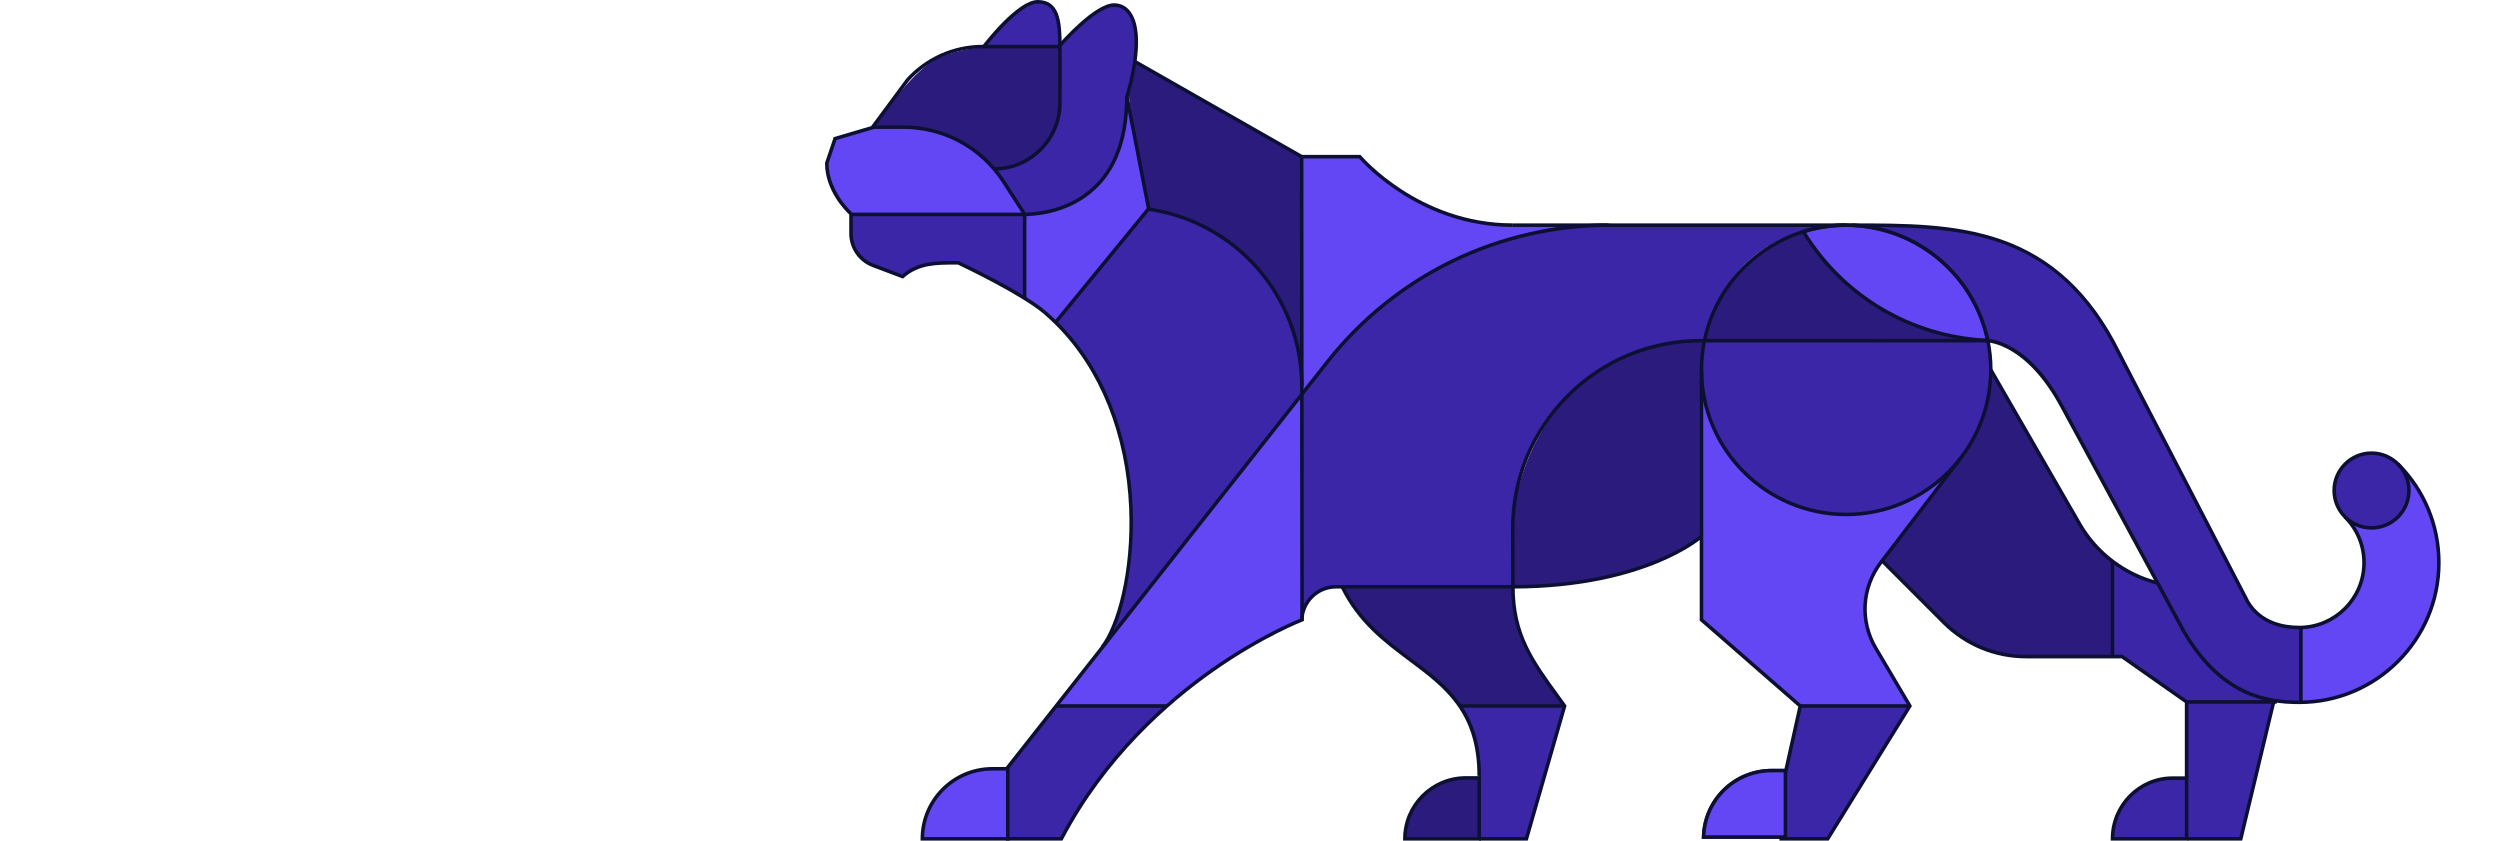 <svg width="1400" height="471" viewBox="0 0 1400 471" fill="none" xmlns="http://www.w3.org/2000/svg">
<path d="M574.49 119.995V167.576C583.795 172.076 587.068 175.761 592 180.576L643 118.076C636.594 81.348 631.632 54.547 631.632 54.547C631.632 54.547 634.5 116.076 574.49 119.995Z" fill="#6347F5"/>
<path d="M567.295 110.08C564.531 103.897 556.584 94.598 556.584 94.598C571.249 94.598 593.476 82.551 593.476 59.987L593.758 26.288C593.758 26.288 613.5 3.031 624.45 3.031C635.399 3.032 642.425 17.217 631.631 54.557L630 69.58C630 69.58 624.864 106.503 593.476 116.58C583.03 119.382 577.287 119.331 574.046 119.812C573.401 118.008 568.077 111.83 567.295 110.08Z" fill="#3B26A8"/>
<path d="M591.727 180.393L643.295 117.078C655.303 118.639 679.19 127.348 695.295 141.078C734.126 171.988 729.637 220.393 729.637 220.393L622.457 356.084C630.96 336.7 638.196 302.403 629.831 254.902C625.587 230.801 615.995 213.802 608.256 201.939C599.208 188.069 591.727 180.393 591.727 180.393Z" fill="#3B26A8"/>
<path d="M729.637 347.093V220.398L591.444 395.354H652.533C652.533 395.354 682.837 366.596 729.637 347.093Z" fill="#6347F5"/>
<path d="M652.533 395.351C652.533 395.351 603.072 445.342 594.375 469.754H564.353V430.53L591.764 394.945L652.533 395.351Z" fill="#3B26A8"/>
<path d="M634.994 34.168C634.994 34.168 634.153 48.953 632.048 53.069L634.046 68.479L639.598 98.374L643.295 117.078C643.295 117.078 667.295 118.241 694.295 140.078C725.836 165.589 729.637 202.078 729.637 219.169L728.902 87.716L634.994 34.168Z" fill="#2B1B7C"/>
<path d="M729.358 220.391L728.902 87.727H761.45C761.45 87.727 781.767 113.147 818.319 122.29C833.26 126.679 887.949 126.091 887.949 126.091C887.949 126.091 837.753 129.2 803.803 151.165C756.432 176.766 729.358 220.391 729.358 220.391Z" fill="#6347F5"/>
<path d="M1182.5 367.487H1188.36L1224.5 393.078H1275.15L1274.47 392.404C1274.47 392.404 1249.4 388.948 1233.29 369.001C1224.06 357.573 1208.34 326.508 1208.34 326.508L1193.5 321.078L1182.5 314.078V367.487Z" fill="#3B26A8"/>
<path d="M1273.47 393.078H1225V469.754H1254.83L1273.47 393.078Z" fill="#3B26A8"/>
<path d="M581.087 1C592.174 1 593.521 13.873 593.521 26.282H550.838C550.838 26.282 570 1 581.087 1Z" fill="#3B26A8"/>
<path d="M839.044 328.666H746.707C737.101 328.666 729.323 336.472 729.358 346.078L728.902 221.321C807.277 109.831 911.922 126.122 911.922 126.122H1033.83C1033.83 126.122 970.233 122.395 954.505 190.674C939.655 189.14 847.138 202.949 847.138 297.978C847.138 313.376 847.24 308.01 847.24 328.669L839.044 328.666Z" fill="#3B26A8"/>
<path d="M952.826 207.099C952.826 251.837 989.094 288.105 1033.83 288.105C1078.57 288.105 1114.84 251.837 1114.84 207.099C1114.84 201.507 1114.27 196.047 1113.19 190.774H980C972.5 190.775 962 190.773 954.942 190.774C953.587 195.976 952.826 201.433 952.826 207.099Z" fill="#3B26A8"/>
<path d="M1113.19 190.758C1105.64 153.845 1072.98 126.077 1033.83 126.077C994.686 126.077 962.025 153.845 954.472 190.758C1011.5 190.758 1066.5 190.756 1113.19 190.758Z" fill="#2B1B7C"/>
<path d="M1113.19 190.661C1070.78 188.851 1031.99 166.001 1009.87 129.691C1017.45 127.341 1025.5 126.081 1033.85 126.081C1072.96 126.081 1105.6 153.791 1113.19 190.661Z" fill="#6347F5"/>
<path d="M1114.43 191.715L1113.15 191.66C1070.27 189.83 1031.34 166.858 1009.02 130.211L1008.35 129.116L1009.57 128.736C1017.4 126.311 1025.56 125.081 1033.85 125.081C1072.59 125.081 1106.37 152.577 1114.17 190.459L1114.43 191.715ZM1011.4 130.273C1033.26 165.341 1070.67 187.421 1111.94 189.6C1103.85 153.295 1071.22 127.081 1033.85 127.081C1026.2 127.081 1018.66 128.155 1011.4 130.273Z" fill="#0D1033"/>
<path d="M1048.59 359.836L1069.36 395.379H1007.82L952.825 347.085L952.931 294.939V211.59C952.931 257.785 998.838 288.427 1033.83 288.427C1068.82 288.427 1093.37 262.882 1093.37 262.882C1093.37 262.882 1072.79 289.786 1054.24 314.502C1035.69 339.218 1048.59 359.836 1048.59 359.836Z" fill="#6347F5"/>
<path d="M1069.36 395.387L1023 470.081H1000.5V430.857L1007.82 395.387H1069.36Z" fill="#3B26A8"/>
<path d="M1222.96 353.662L1155.01 228.183C1135.18 190.817 1112.95 190.817 1112.95 190.817C1112.95 190.817 1110.85 170.243 1093.05 151.868C1065.91 124.007 1037.06 126.127 1037.06 126.127C1094.85 126.127 1150.74 126.127 1186.14 196.865L1194.73 213.471L1258.8 337.199V337.204C1264.94 347.367 1275.86 351.435 1287.6 351.435C1307.62 351.435 1323.85 335.203 1323.85 315.18C1323.85 305.168 1319.8 296.105 1313.24 289.544L1342.87 259.911C1357.01 274.056 1365.76 293.596 1365.76 315.18C1365.76 358.348 1330.77 393.342 1287.6 393.342C1265.7 393.342 1242.47 387.041 1222.96 353.662Z" fill="#3B26A8"/>
<path d="M1288 351.434C1308.02 351.434 1324.26 335.202 1324.26 315.179C1324.26 305.167 1320.2 296.104 1313.64 289.543L1343.27 259.91C1357.41 274.055 1366.16 293.595 1366.16 315.179C1366.16 358.347 1331.17 393.341 1288 393.341V351.434Z" fill="#6347F5"/>
<path d="M1328.06 295.663C1316.49 295.663 1307.12 286.287 1307.12 274.722C1307.12 263.157 1316.49 253.781 1328.06 253.781C1339.62 253.781 1349 263.157 1349 274.722C1349 286.287 1339.62 295.663 1328.06 295.663Z" fill="#3B26A8"/>
<path d="M1084.44 273.435L1102.59 249.152C1102.59 249.152 1111.96 235.22 1113.39 221.611C1114.82 208.002 1114.83 207.102 1114.83 207.102L1156.85 279.241C1156.85 279.241 1165.41 301.295 1183 314.494V367.49H1169.83C1127.86 367.49 1114.37 367.197 1103.11 360.1C1091.86 353.002 1079.02 338.254 1070.22 329.458C1061.42 320.663 1054.24 313.382 1054.24 313.382L1084.44 273.435Z" fill="#2B1B7C"/>
<path d="M530.636 119.75L574.49 119.937V167.576C551.713 152.836 549.419 153.555 536.667 147.179C520.971 147.179 513.623 147.562 505.51 154.836L505.464 154.878L488.839 148.596C481.456 145.806 476.57 138.737 476.57 130.844V119.75H530.636Z" fill="#3B26A8"/>
<path d="M547.816 87.121C545.354 85.323 542.869 83.548 540.243 81.994C537.633 80.449 534.855 81.554 532.073 80.356C526.383 77.905 520.557 75.768 514.604 74.047C508.665 72.329 506.931 72.595 500.802 71.777C498.242 71.435 491.804 71.559 489.229 71.38C494.39 64.79 508.893 42.31 522.486 34.205C532.528 28.219 547.077 26.796 547.077 26.796L593.515 26.273V33.602C595.147 54.16 593.994 72.129 583.653 82.799C573.349 93.43 556.587 94.588 556.587 94.588C553.544 90.097 552.184 90.31 547.816 87.121Z" fill="#2B1B7C"/>
<path d="M467.658 78.03L490.47 71.4C490.47 71.4 517.927 69.738 533.795 77.076C552.827 85.877 564.295 104.481 574.491 120.015L520.883 120.145H476.572L465.462 104.481L463 91.764L467.658 78.03Z" fill="#6347F5"/>
<path d="M847.239 328.602L847.431 334.629C846.672 358.602 871.974 390.251 875.701 394.778H817.259C814.546 390.857 811.158 386.924 806.897 383.216C785.561 364.648 780.391 364.653 770.515 353.824C760.639 342.995 754.359 333.659 754.359 333.659L751.652 328.602H847.239Z" fill="#2B1B7C"/>
<path d="M818.058 395.941H876.004L854.798 469.748H828.35L827.984 426.011C827.984 426.011 828.137 411.25 818.058 395.941Z" fill="#3B26A8"/>
<path d="M952.824 300.446C952.824 300.446 923.08 328.713 847.238 328.713V288.215C847.238 288.215 850.126 260.025 867.792 234.481C883.752 211.402 912.159 190.719 954.504 190.719C954.504 190.719 952.929 198.226 952.929 211.378L952.824 300.446Z" fill="#2B1B7C"/>
<path d="M1183 469.753C1183 450.909 1198.28 435.633 1217.12 435.633H1224.61V469.753H1183Z" fill="#3B26A8"/>
<path d="M786.737 469.753C786.737 450.909 802.014 435.633 820.858 435.633H828.348V469.753H786.737Z" fill="#6347F5"/>
<path d="M953 469.751C953 448.089 970.561 430.527 992.224 430.527H1000.83V469.751H953Z" fill="#2B1B7C"/>
<path d="M516.518 469.751C516.518 448.089 534.079 430.527 555.742 430.527H564.352V469.751H516.518Z" fill="#6347F5"/>
<path d="M730 347.586L728 347.57C728.086 336.557 737.116 327.596 748.13 327.596H847.24C885.234 327.596 911.74 319.979 927.285 313.588C944.121 306.667 952.08 299.656 952.159 299.586L953.492 301.077C953.164 301.371 945.272 308.338 928.165 315.389C912.438 321.87 885.632 329.596 847.24 329.596H748.13C738.211 329.596 730.077 337.667 730 347.586Z" fill="#0D1033"/>
<path d="M551.593 26.887L550.001 25.677C550.797 24.629 569.636 0 581.081 7.17075e-08C586.696 -0 590.401 2.493 592.407 7.622C594.299 12.459 594.56 19.449 594.56 26.282H592.56C592.56 19.645 592.315 12.879 590.544 8.35C588.827 3.958 585.908 2 581.081 2C576.828 2 570.407 6.263 562.512 14.327C556.438 20.531 551.641 26.824 551.593 26.887Z" fill="#0D1033"/>
<path d="M617.938 363.15L616.365 361.914C625.415 350.399 633.802 320.119 632.32 284.524C630.602 243.191 616.041 206.819 591.322 182.11C589.184 179.972 586.93 177.88 584.624 175.893C572.233 165.213 539.327 149.541 536.442 148.177L535.123 148.176C524.508 148.164 514.477 148.142 506.133 155.623L505.68 156.028L488.474 149.513C480.757 146.59 475.571 139.083 475.571 130.831V120.168C473.392 118.135 462 106.769 462 91.346V91.181L466.878 76.798L489.512 70.119L490.078 72.037L468.438 78.423L464 91.51C464.091 107.198 477.101 118.86 477.232 118.977L477.571 119.275V130.831C477.571 138.256 482.237 145.013 489.183 147.643L505.257 153.73C514.07 146.141 524.326 146.151 535.126 146.176L536.89 146.177L537.092 146.272C538.544 146.953 572.822 163.081 585.931 174.378C588.272 176.397 590.562 178.522 592.736 180.696C617.811 205.761 632.578 242.605 634.319 284.441C635.455 311.75 630.193 347.556 617.938 363.15Z" fill="#0D1033"/>
<path d="M1208.1 327.474C1189.49 322.822 1173.32 310.617 1163.73 293.989L1113.97 207.593L1115.71 206.595L1165.47 292.99C1174.78 309.15 1190.5 321.012 1208.58 325.534L1208.1 327.474Z" fill="#0D1033"/>
<path d="M1255.62 470.747H1225V468.747H1254.04L1272.2 393.072L1274.14 393.539L1255.62 470.747Z" fill="#0D1033"/>
<path d="M1225.5 435.631H1223.5V393.598L1188.04 368.686H1134.63C1116.97 368.686 1100.36 361.808 1087.86 349.318L1052.75 314.199L1054.17 312.785L1089.28 347.904C1101.4 360.016 1117.5 366.686 1134.63 366.686H1188.68L1225.5 392.559V435.631Z" fill="#0D1033"/>
<path d="M1000.98 432.217L999.023 431.783L1007.04 395.706L951.825 347.537V207.094H953.825V346.627L1009.26 394.98L1000.98 432.217Z" fill="#0D1033"/>
<path d="M1024.06 470.746H996.472V468.746H1022.94L1068.36 395.332L1049.54 363.438C1040.39 347.932 1041.55 328.674 1052.48 314.377L1097.01 256.143L1098.59 257.357L1054.06 315.592C1043.63 329.239 1042.53 347.621 1051.26 362.422L1070.7 395.356L1070.38 395.871L1024.06 470.746Z" fill="#0D1033"/>
<path d="M1328.06 296.624C1315.96 296.624 1306.12 286.781 1306.12 274.683C1306.12 262.585 1315.96 252.742 1328.06 252.742C1340.16 252.742 1350 262.585 1350 274.683C1350 286.781 1340.16 296.624 1328.06 296.624ZM1328.06 254.742C1317.07 254.742 1308.12 263.688 1308.12 274.683C1308.12 285.679 1317.07 294.624 1328.06 294.624C1339.06 294.624 1348 285.679 1348 274.683C1348 263.688 1339.06 254.742 1328.06 254.742Z" fill="#0D1033"/>
<path d="M829.349 434.493H827.349C827.349 398.774 808.864 384.966 789.294 370.347C775.115 359.755 760.454 348.803 750.754 329.039L752.549 328.158C762.037 347.489 776.502 358.295 790.491 368.745C810.474 383.672 829.349 397.772 829.349 434.493Z" fill="#0D1033"/>
<path d="M855.548 470.749H828.349V468.749H854.042L875.078 395.536C873.869 393.857 872.68 392.218 871.514 390.611C857.391 371.157 846.236 355.79 846.236 328.598H848.236C848.236 355.141 858.679 369.526 873.132 389.437C874.392 391.171 875.677 392.943 876.985 394.763L877.268 395.156L855.548 470.749Z" fill="#0D1033"/>
<path d="M1033.83 125.09H847.137V127.09H1033.83V125.09Z" fill="#0D1033"/>
<path d="M564.074 431.677L562.504 430.439L742.777 201.749C761.501 177.997 785.781 158.466 812.993 145.266C840.205 132.067 870.575 125.09 900.819 125.09V127.09C870.876 127.09 840.808 133.998 813.866 147.066C786.925 160.134 762.886 179.471 744.348 202.987L564.074 431.677Z" fill="#0D1033"/>
<path d="M594.98 470.738H563.292V468.738H593.771C617.896 422.9 653.218 392.052 678.647 374.227C703.687 356.675 724.314 347.958 728.166 346.4L727.903 88.297L634.499 35.037L635.489 33.299L729.901 87.135L729.902 87.715L730.168 347.766L729.523 348.012C729.304 348.096 707.213 356.637 679.743 375.9C654.413 393.665 619.194 424.445 595.261 470.201L594.98 470.738Z" fill="#0D1033"/>
<path d="M574 119.078H477V121.078H574V119.078Z" fill="#0D1033"/>
<path d="M1222.08 354.099L1154.13 228.619C1134.86 192.313 1113.16 191.778 1112.95 191.777H1052.51V189.777H1112.95C1113.88 189.777 1136.01 190.208 1155.89 227.674L1223.84 353.147L1222.08 354.099Z" fill="#0D1033"/>
<path d="M1033.83 289.102C988.613 289.102 951.826 252.314 951.826 207.096C951.826 161.878 988.613 125.09 1033.83 125.09C1079.05 125.09 1115.84 161.878 1115.84 207.096C1115.84 252.314 1079.05 289.102 1033.83 289.102ZM1033.83 127.09C989.716 127.09 953.826 162.98 953.826 207.096C953.826 251.211 989.716 287.102 1033.83 287.102C1077.95 287.102 1113.84 251.211 1113.84 207.096C1113.84 162.98 1077.95 127.09 1033.83 127.09Z" fill="#0D1033"/>
<path d="M1287.6 352.398C1274.21 352.398 1263.68 347.172 1257.94 337.684L1257.8 337.406L1193.84 213.894L1185.25 197.288C1150.12 127.09 1095.2 127.09 1037.06 127.09V125.09C1066.62 125.09 1094.54 125.09 1120.32 133.987C1149.19 143.949 1171.01 164.358 1187.04 196.38L1195.62 212.975L1259.69 336.706C1266.56 348.021 1278.66 350.398 1287.6 350.398C1307.04 350.398 1322.85 334.583 1322.85 315.143C1322.85 305.718 1319.18 296.865 1312.52 290.214L1313.94 288.799C1320.97 295.828 1324.85 305.184 1324.85 315.143C1324.85 335.686 1308.14 352.398 1287.6 352.398Z" fill="#0D1033"/>
<path d="M1287.6 394.306C1268.04 394.306 1242.91 389.74 1222.1 354.13L1223.82 353.122C1244.12 387.853 1268.57 392.306 1287.6 392.306C1330.15 392.306 1364.76 357.691 1364.76 315.144C1364.76 294.537 1356.73 275.159 1342.16 260.582L1343.58 259.168C1358.53 274.123 1366.76 294.002 1366.76 315.144C1366.76 358.794 1331.25 394.306 1287.6 394.306Z" fill="#0D1033"/>
<path d="M846.238 328.601L846.138 296.41C846.043 267.878 857.105 241.056 877.287 220.887C897.367 200.818 924.029 189.781 952.402 189.781C952.545 189.781 952.687 189.782 952.829 189.782H1053.29V191.782H952.825C952.687 191.782 952.544 191.781 952.406 191.781C924.562 191.781 898.404 202.609 878.701 222.301C858.899 242.091 848.045 268.408 848.138 296.404L848.238 328.595L846.238 328.601Z" fill="#0D1033"/>
<path d="M592.006 181.003L590.459 179.735L642.161 116.599L630.047 54.301L630.113 54.069C638.854 23.752 634.716 11.992 631.471 7.68C629.544 5.119 626.994 3.82 623.894 3.82C613.631 3.82 593.955 26.501 593.757 26.73L593.458 27.077H550.273C534.589 27.077 519.549 33.739 509.01 45.355L489.474 71.774L487.866 70.585L507.466 44.088C518.445 31.979 534.025 25.077 550.273 25.077H592.545C595.204 22.044 613.337 1.82 623.894 1.82C627.604 1.82 630.776 3.431 633.069 6.478C639.038 14.41 638.693 31.421 632.102 54.392L644.304 117.139L592.006 181.003Z" fill="#0D1033"/>
<path d="M574.795 167.079H572.795V120.282L561.249 102.395C549.04 83.48 528.311 72.188 505.797 72.188H488.795V70.188H505.797C528.992 70.188 550.351 81.822 562.929 101.31L574.795 119.692V167.079Z" fill="#0D1033"/>
<path d="M786.737 469.75C786.737 450.905 802.014 435.629 820.858 435.629H828.348V469.75H786.737Z" fill="#2B1B7C"/>
<path d="M829.349 470.75H785.737V469.75C785.737 450.384 801.492 434.629 820.858 434.629H829.349V470.75ZM787.752 468.75H827.349V436.629H820.858C802.93 436.629 788.282 450.948 787.752 468.75Z" fill="#0D1033"/>
<path d="M1225.5 470.747H1182V469.747C1182 450.448 1197.53 434.747 1216.62 434.747H1225.5V470.747ZM1184.01 468.747H1223.5V436.747H1216.62C1198.96 436.747 1184.54 451.011 1184.01 468.747Z" fill="#0D1033"/>
<path d="M992.224 431.523C971.448 431.523 954.543 448.099 954.013 468.747H999.833V431.523H992.224Z" fill="#6347F5"/>
<path d="M1000.83 469.747H952.986L953.013 468.721C953.563 447.302 970.787 430.523 992.225 430.523H1000.83V469.747ZM955.053 467.747H998.833V432.523H992.225C972.224 432.523 956.088 447.914 955.053 467.747Z" fill="#0D1033"/>
<path d="M565.353 470.747H515.519V469.747C515.519 447.567 533.562 429.523 555.742 429.523H565.353V470.747ZM517.531 468.747H563.353V431.523H555.742C535 431.523 518.063 448.131 517.531 468.747Z" fill="#0D1033"/>
<path d="M573 121.078V119.078C578.81 119.078 593.731 118.083 606.799 108.864C622.194 98.003 630 79.57 630 54.078H632C632 80.258 623.909 99.241 607.952 110.499C594.417 120.047 579 121.078 573 121.078Z" fill="#0D1033"/>
<path d="M847.138 127.091C796.396 127.091 764.461 92.647 760.994 88.727H728.902V86.727H761.918L762.218 87.086C762.535 87.466 794.567 125.091 847.138 125.091V127.091Z" fill="#0D1033"/>
<path d="M1069.53 394.348H1008.15V396.348H1069.53V394.348Z" fill="#0D1033"/>
<path d="M876.173 394.348H817.531V396.348H876.173V394.348Z" fill="#0D1033"/>
<path d="M653.471 394.348H591.443V396.348H653.471V394.348Z" fill="#0D1033"/>
<path d="M1275 392.078H1225V394.078H1275V392.078Z" fill="#0D1033"/>
<path d="M1184 314.078H1182V368.078H1184V314.078Z" fill="#0D1033"/>
<path d="M730 216.106H728C728 192.104 719.291 168.952 703.478 150.913C687.812 133.044 666.284 121.379 642.86 118.068L643.14 116.088C667.037 119.466 689 131.366 704.981 149.595C721.115 167.998 730 191.619 730 216.106Z" fill="#0D1033"/>
<path d="M556.586 95.591V93.591C576.406 93.591 592.541 77.465 592.554 57.645L592.56 26.281H594.56L594.554 57.646C594.541 78.569 577.509 95.591 556.586 95.591Z" fill="#0D1033"/>
<path d="M1289.5 351.578H1287.5V393.078H1289.5V351.578Z" fill="#0D1033"/>
</svg>
